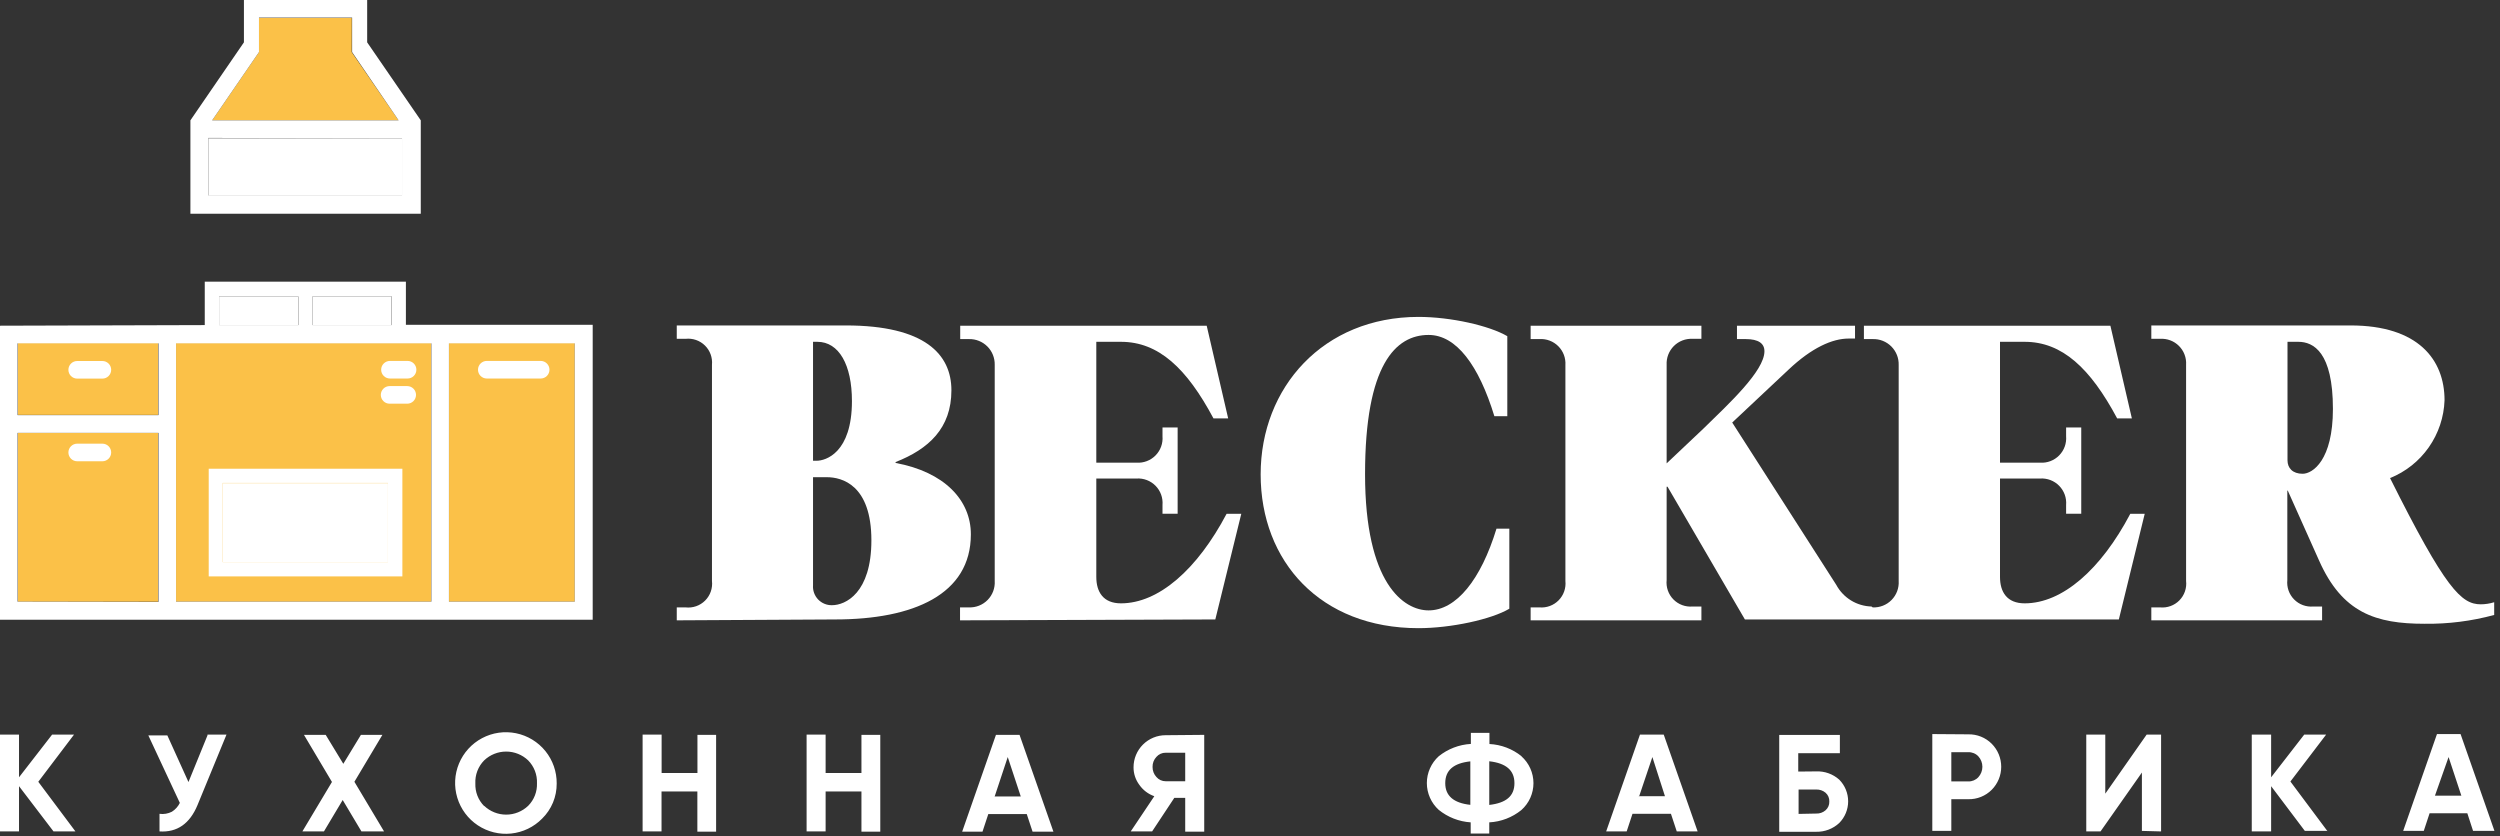 <?xml version="1.0" encoding="UTF-8"?> <svg xmlns="http://www.w3.org/2000/svg" width="284" height="95" viewBox="0 0 284 95" fill="none"><rect x="0" y="0" width="284" height="95" fill="#333333" stroke="none"/><g clip-path="url(#clip0_42_53)"><path fill-rule="evenodd" clip-rule="evenodd" d="M8.57 94.45H6.08L2.16 89.31V94.45H0V83.45H2.16V88.3L5.92 83.45H8.41L4.35 88.81L8.57 94.45ZM23.57 83.45H25.73L22.44 91.45C21.56 93.577 20.12 94.577 18.12 94.45V92.45C18.604 92.518 19.096 92.434 19.53 92.21C19.917 91.967 20.229 91.621 20.43 91.21L16.85 83.54H19.01L21.41 88.84L23.57 83.54V83.45ZM43.48 94.45H41.06L38.93 90.88L36.8 94.45H34.35L37.71 88.83L34.53 83.48H37L39 86.77L41 83.48H43.44L40.26 88.81L43.63 94.45H43.48ZM61.58 93C60.64 93.954 59.398 94.551 58.066 94.689C56.735 94.828 55.396 94.498 54.281 93.758C53.165 93.018 52.341 91.913 51.951 90.632C51.56 89.352 51.628 87.975 52.141 86.738C52.654 85.502 53.581 84.482 54.764 83.854C55.946 83.226 57.31 83.029 58.622 83.296C59.934 83.564 61.112 84.279 61.955 85.319C62.797 86.36 63.252 87.661 63.24 89C63.247 89.744 63.104 90.482 62.819 91.17C62.533 91.857 62.112 92.48 61.58 93ZM55 91.54C55.673 92.183 56.569 92.542 57.5 92.542C58.431 92.542 59.327 92.183 60 91.54C60.334 91.203 60.595 90.801 60.767 90.359C60.939 89.917 61.018 89.444 61 88.97C61.019 88.493 60.94 88.017 60.768 87.572C60.596 87.126 60.334 86.721 60 86.38C59.327 85.737 58.431 85.378 57.5 85.378C56.569 85.378 55.673 85.737 55 86.38C54.662 86.724 54.398 87.135 54.226 87.585C54.054 88.036 53.977 88.518 54 89C53.982 89.474 54.061 89.947 54.233 90.389C54.405 90.831 54.666 91.233 55 91.57V91.54ZM79.2 83.48H81.35V94.48H79.22V89.91H75.15V94.45H73V83.45H75.16V87.81H79.23V83.48H79.2ZM97.84 83.48H100V94.48H97.86V89.91H93.79V94.45H91.63V83.45H93.79V87.81H97.86V83.48H97.84ZM117.3 94.48L116.64 92.48H112.27L111.61 94.48H109.3L113.14 83.48H115.82L119.67 94.48H117.3ZM112.96 90.48H115.96L114.48 86L113 90.46L112.96 90.48ZM136.8 83.48V94.48H134.64V90.64H133.4L130.88 94.45H128.45L131.13 90.45C130.442 90.21 129.847 89.758 129.43 89.16C128.998 88.583 128.766 87.881 128.77 87.16C128.77 86.681 128.864 86.207 129.048 85.765C129.232 85.323 129.501 84.921 129.84 84.583C130.179 84.245 130.581 83.977 131.024 83.794C131.467 83.612 131.941 83.519 132.42 83.52L136.8 83.48ZM132.42 88.75H134.64V85.51H132.42C132.221 85.507 132.024 85.547 131.843 85.629C131.661 85.71 131.5 85.83 131.37 85.98C131.079 86.287 130.921 86.697 130.93 87.12C130.923 87.546 131.08 87.958 131.37 88.27C131.5 88.422 131.661 88.543 131.842 88.626C132.023 88.709 132.221 88.751 132.42 88.75ZM172.83 85.91C173.261 86.294 173.606 86.764 173.842 87.291C174.078 87.817 174.201 88.388 174.201 88.965C174.201 89.542 174.078 90.113 173.842 90.639C173.606 91.166 173.261 91.636 172.83 92.02C171.792 92.861 170.514 93.352 169.18 93.42V94.69H167.07V93.42C165.742 93.334 164.474 92.838 163.44 92C163.015 91.615 162.675 91.145 162.443 90.62C162.211 90.096 162.09 89.529 162.09 88.955C162.09 88.381 162.211 87.814 162.443 87.29C162.675 86.765 163.015 86.295 163.44 85.91C164.482 85.075 165.757 84.586 167.09 84.51V83.25H169.2V84.52C170.533 84.586 171.811 85.072 172.85 85.91H172.83ZM169.18 91.44C171.09 91.22 172.04 90.44 172.04 88.97C172.04 87.5 171.09 86.7 169.18 86.48V91.48V91.44ZM164.18 88.97C164.18 90.403 165.13 91.223 167.03 91.43V86.49C165.13 86.7 164.18 87.49 164.18 88.97ZM190.48 94.45L189.82 92.45H185.45L184.79 94.45H182.46L186.3 83.45H189L192.85 94.45H190.48ZM186.14 90.45H189.14L187.71 86L186.2 90.48L186.14 90.45ZM206.32 87.63C207.282 87.591 208.222 87.928 208.94 88.57C209.587 89.225 209.95 90.109 209.95 91.03C209.95 91.951 209.587 92.835 208.94 93.49C208.231 94.152 207.29 94.511 206.32 94.49H202.12V83.49H209.01V85.56H204.28V87.65L206.32 87.63ZM206.32 92.42C206.708 92.436 207.087 92.304 207.38 92.05C207.522 91.926 207.634 91.772 207.709 91.599C207.783 91.426 207.818 91.238 207.81 91.05C207.818 90.862 207.784 90.674 207.71 90.501C207.635 90.328 207.522 90.174 207.38 90.05C207.083 89.804 206.706 89.676 206.32 89.69H204.32V92.46L206.32 92.42ZM223.6 83.42C224.093 83.41 224.582 83.499 225.039 83.683C225.497 83.867 225.912 84.141 226.26 84.49C226.951 85.185 227.338 86.125 227.338 87.105C227.338 88.085 226.951 89.025 226.26 89.72C225.912 90.069 225.497 90.343 225.039 90.527C224.582 90.711 224.093 90.8 223.6 90.79H221.67V94.39H219.51V83.39L223.6 83.42ZM223.6 88.77C223.813 88.776 224.025 88.736 224.222 88.653C224.418 88.57 224.595 88.447 224.74 88.29C225.035 87.966 225.199 87.543 225.199 87.105C225.199 86.667 225.035 86.244 224.74 85.92C224.595 85.765 224.418 85.643 224.221 85.562C224.024 85.481 223.813 85.442 223.6 85.45H221.67V88.77H223.6ZM243.32 94.39V87.76L238.62 94.45H237V83.45H239.16V90.16L243.86 83.45H245.5V94.45L243.32 94.39ZM264.32 94.39H261.83L258 89.31V94.45H255.8V83.45H258V88.3L261.76 83.45H264.25L260.19 88.78L264.4 94.42L264.32 94.39ZM280.94 94.39L280.29 92.39H276L275.34 94.39H273L276.84 83.39H279.52L283.37 94.39H280.94ZM276.61 90.39H279.61L278.16 86L276.61 90.39Z" fill="white"></path><path fill-rule="evenodd" clip-rule="evenodd" d="M39.68 13.67H29.95H24.1L29.42 5.92V2.04H39.96L39.95 5.92L45.28 13.67H39.68Z" fill="#FBC148"></path><path d="M65.29 38.97H51.01V68.35H65.29V38.97Z" fill="#FBC148"></path><path d="M48.97 38.97H20V68.35H48.97V38.97Z" fill="#FBC148"></path><path d="M45.71 15.71H23.67V22.24H45.71V15.71Z" fill="white"></path><path d="M44.48 33.67H35.5V36.93H44.48V33.67Z" fill="white"></path><path d="M33.87 33.67H24.89V36.93H33.87V33.67Z" fill="white"></path><path d="M17.95 49.17H2.04V68.35H17.95V49.17Z" fill="#FBC148"></path><path d="M17.95 38.97H2.04V47.13H17.95V38.97Z" fill="#FBC148"></path><path d="M44.07 54.89H25.3V63.87H44.07V54.89Z" fill="white"></path><path fill-rule="evenodd" clip-rule="evenodd" d="M21.63 24.28V13.67L27.71 4.81V2V0H41.71V2V4.81L47.8 13.67V24.28H21.63ZM41.42 16.53C41.155 16.53 40.9 16.635 40.713 16.823C40.525 17.01 40.42 17.265 40.42 17.53C40.42 17.795 40.525 18.05 40.713 18.237C40.9 18.425 41.155 18.53 41.42 18.53H43.42C43.685 18.53 43.94 18.425 44.127 18.237C44.315 18.05 44.42 17.795 44.42 17.53C44.42 17.265 44.315 17.01 44.127 16.823C43.94 16.635 43.685 16.53 43.42 16.53H41.42ZM24.1 13.67H45.28L40 5.92V2H29.42V5.92L24.1 13.67ZM23.67 15.67V22.2H45.67V15.71L23.67 15.67Z" fill="white"></path><path fill-rule="evenodd" clip-rule="evenodd" d="M44.07 63.86V54.86H25.3V63.86H44.07ZM43.26 44.86C43.26 44.595 43.365 44.34 43.553 44.153C43.74 43.965 43.995 43.86 44.26 43.86H46.26C46.525 43.86 46.78 43.965 46.967 44.153C47.155 44.34 47.26 44.595 47.26 44.86C47.26 45.125 47.155 45.38 46.967 45.567C46.78 45.755 46.525 45.86 46.26 45.86H44.26C43.995 45.86 43.74 45.755 43.553 45.567C43.365 45.38 43.26 45.125 43.26 44.86ZM55.3 41H61.42C61.685 41 61.94 41.105 62.127 41.293C62.315 41.48 62.42 41.735 62.42 42C62.42 42.265 62.315 42.52 62.127 42.707C61.94 42.895 61.685 43 61.42 43H55.3C55.035 43 54.78 42.895 54.593 42.707C54.405 42.52 54.3 42.265 54.3 42C54.3 41.735 54.405 41.48 54.593 41.293C54.78 41.105 55.035 41 55.3 41ZM44.3 41H46.3C46.565 41 46.82 41.105 47.007 41.293C47.195 41.48 47.3 41.735 47.3 42C47.3 42.265 47.195 42.52 47.007 42.707C46.82 42.895 46.565 43 46.3 43H44.3C44.035 43 43.78 42.895 43.593 42.707C43.405 42.52 43.3 42.265 43.3 42C43.3 41.735 43.405 41.48 43.593 41.293C43.78 41.105 44.035 41 44.3 41ZM8.77 50.4H11.63C11.895 50.4 12.15 50.505 12.337 50.693C12.525 50.88 12.63 51.135 12.63 51.4C12.63 51.665 12.525 51.92 12.337 52.107C12.15 52.295 11.895 52.4 11.63 52.4H8.77C8.505 52.4 8.25 52.295 8.063 52.107C7.875 51.92 7.77 51.665 7.77 51.4C7.77 51.135 7.875 50.88 8.063 50.693C8.25 50.505 8.505 50.4 8.77 50.4ZM8.77 41.01H11.63C11.895 41.01 12.15 41.115 12.337 41.303C12.525 41.49 12.63 41.745 12.63 42.01C12.63 42.275 12.525 42.53 12.337 42.717C12.15 42.905 11.895 43.01 11.63 43.01H8.77C8.505 43.01 8.25 42.905 8.063 42.717C7.875 42.53 7.77 42.275 7.77 42.01C7.77 41.745 7.875 41.49 8.063 41.303C8.25 41.115 8.505 41.01 8.77 41.01ZM23.26 36.93V32H46.11V36.9H67.33V38.53V70V70.4H0V39V37L23.26 36.93ZM24.89 33.67V36.93H33.89V33.67H24.89ZM35.5 33.67V36.93H44.5V33.67H35.5ZM65.29 39H51V68.35H65.29V39ZM49 39V68.35H20V39H49ZM18 39H2V47.16H18V39ZM18 68.38V49.17H2V68.35L18 68.38ZM45.71 54.48V65.48H23.71V53.25H45.71V54.48Z" fill="white"></path><path fill-rule="evenodd" clip-rule="evenodd" d="M283.35 68.41C282.855 68.566 282.339 68.647 281.82 68.65C279.61 68.65 277.82 66.93 271.51 54.31C273.286 53.593 274.817 52.377 275.915 50.807C277.014 49.239 277.634 47.384 277.7 45.47C277.7 40.85 274.7 36.97 267.03 36.97H244.39V38.49H245.39C245.784 38.465 246.178 38.524 246.548 38.664C246.917 38.803 247.252 39.02 247.531 39.299C247.81 39.578 248.027 39.913 248.166 40.282C248.306 40.651 248.365 41.046 248.34 41.44V66C248.385 66.4 248.34 66.806 248.208 67.187C248.077 67.568 247.862 67.915 247.579 68.202C247.296 68.49 246.953 68.71 246.575 68.848C246.196 68.986 245.791 69.038 245.39 69H244.39V70.47H263.79V68.9H262.79C262.389 68.934 261.986 68.88 261.609 68.741C261.232 68.602 260.891 68.381 260.609 68.094C260.327 67.808 260.112 67.462 259.979 67.083C259.846 66.704 259.799 66.3 259.84 65.9V55.73H259.89L263.43 63.64C266.08 69.64 269.91 70.86 275.43 70.86C278.1 70.896 280.762 70.559 283.34 69.86V68.41H283.35ZM261.09 38.83C262.81 38.83 265.02 40.01 265.02 46.45C265.02 52.29 262.71 53.82 261.58 53.82C260.45 53.82 259.86 53.18 259.86 52.29V38.83H261.09Z" fill="white"></path><path fill-rule="evenodd" clip-rule="evenodd" d="M212.6 68.9C211.776 68.878 210.972 68.639 210.27 68.207C209.568 67.775 208.992 67.165 208.6 66.44L196.78 48L203.17 42C205.82 39.49 208.17 38.46 210 38.46H210.73V37H197.32V38.52H198.32C199.75 38.52 200.44 39.01 200.44 39.9C200.44 42.15 196.36 45.9 193.56 48.64L189.33 52.64V41.44C189.31 41.047 189.372 40.655 189.513 40.288C189.655 39.921 189.871 39.587 190.149 39.309C190.427 39.031 190.761 38.815 191.128 38.674C191.495 38.532 191.887 38.47 192.28 38.49H193.28V37H173.88V38.52H174.88C175.274 38.495 175.668 38.554 176.038 38.694C176.407 38.833 176.742 39.05 177.021 39.329C177.3 39.608 177.517 39.943 177.656 40.312C177.796 40.681 177.855 41.076 177.83 41.47V66C177.871 66.4 177.824 66.804 177.691 67.183C177.558 67.562 177.343 67.908 177.061 68.194C176.779 68.481 176.437 68.702 176.06 68.841C175.683 68.98 175.28 69.034 174.88 69H173.88V70.47H193.28V68.9H192.28C191.879 68.934 191.476 68.88 191.099 68.741C190.722 68.602 190.381 68.381 190.099 68.094C189.817 67.808 189.602 67.462 189.469 67.083C189.336 66.704 189.289 66.3 189.33 65.9V55.29H189.43L198.22 70.37H240.7L243.64 58.37H242C238.66 64.7 234.29 68.54 230 68.54C228 68.54 227.2 67.26 227.2 65.54V54.36H231.76C232.158 54.334 232.558 54.395 232.93 54.537C233.303 54.679 233.641 54.9 233.921 55.185C234.201 55.47 234.416 55.811 234.553 56.187C234.689 56.562 234.742 56.962 234.71 57.36V58.36H236.43V48.56H234.71V49.56C234.742 49.958 234.689 50.358 234.553 50.733C234.416 51.109 234.201 51.45 233.921 51.735C233.641 52.02 233.303 52.241 232.93 52.383C232.558 52.525 232.158 52.586 231.76 52.56H227.2V38.83H230C234.27 38.83 237.46 41.83 240.51 47.53H242.18L239.74 37H211.74V38.52H212.74C213.131 38.508 213.52 38.575 213.883 38.719C214.247 38.863 214.577 39.08 214.854 39.356C215.13 39.633 215.347 39.963 215.491 40.327C215.635 40.69 215.702 41.079 215.69 41.47V66C215.714 66.396 215.655 66.793 215.516 67.164C215.377 67.536 215.161 67.874 214.883 68.157C214.605 68.44 214.27 68.661 213.901 68.806C213.532 68.952 213.136 69.018 212.74 69L212.6 68.9Z" fill="white"></path><path fill-rule="evenodd" clip-rule="evenodd" d="M171.46 60.06H170C168.23 65.85 165.43 69.34 162.29 69.34C159.49 69.34 155.07 66.34 155.07 53.87C155.07 41.4 158.56 38.05 162.29 38.05C165.43 38.05 167.99 41.49 169.76 47.28H171.23V38.19C169.2 37 164.82 36 161.14 36C150.33 36 143.21 44 143.21 53.89C143.21 63.78 150 71.36 161.14 71.36C164.82 71.36 169.44 70.36 171.46 69.15V60.06Z" fill="white"></path><path fill-rule="evenodd" clip-rule="evenodd" d="M138.06 70.37L141.01 58.37H139.34C136 64.7 131.62 68.54 127.34 68.54C125.34 68.54 124.54 67.26 124.54 65.54V54.36H129.11C129.508 54.334 129.908 54.395 130.281 54.537C130.654 54.679 130.992 54.9 131.271 55.185C131.551 55.47 131.767 55.811 131.903 56.187C132.039 56.562 132.092 56.962 132.06 57.36V58.36H133.78V48.56H132.06V49.56C132.092 49.958 132.039 50.358 131.903 50.733C131.767 51.109 131.551 51.45 131.271 51.735C130.992 52.02 130.654 52.241 130.281 52.383C129.908 52.525 129.508 52.586 129.11 52.56H124.54V38.83H127.34C131.61 38.83 134.81 41.83 137.85 47.53H139.52L137.08 37H109.08V38.52H110.08C110.466 38.512 110.849 38.582 111.207 38.726C111.565 38.87 111.89 39.084 112.163 39.357C112.436 39.63 112.651 39.955 112.794 40.313C112.938 40.671 113.008 41.054 113 41.44V66C113.024 66.395 112.965 66.791 112.827 67.162C112.688 67.533 112.474 67.87 112.197 68.153C111.919 68.436 111.586 68.657 111.218 68.803C110.85 68.949 110.456 69.016 110.06 69H109.06V70.47L138.06 70.37Z" fill="white"></path><path fill-rule="evenodd" clip-rule="evenodd" d="M94.86 70.37C103.8 70.37 110.29 67.52 110.29 60.7C110.29 56.81 107.29 53.62 101.74 52.59V52.49C105.48 51.02 108.08 48.66 108.08 44.34C108.08 40.26 105.08 36.97 96.08 36.97H76.88V38.49H77.88C78.28 38.445 78.686 38.49 79.067 38.622C79.448 38.753 79.795 38.968 80.082 39.251C80.37 39.533 80.59 39.877 80.728 40.255C80.866 40.634 80.918 41.039 80.88 41.44V66C80.926 66.405 80.88 66.816 80.746 67.201C80.612 67.586 80.392 67.935 80.104 68.224C79.815 68.512 79.466 68.732 79.081 68.866C78.695 69.001 78.285 69.046 77.88 69H76.88V70.47L94.86 70.37ZM93.93 54.21C95.65 54.21 98.99 55.09 98.99 61.38C98.99 67.38 96.04 68.75 94.52 68.75C94.225 68.758 93.933 68.704 93.661 68.591C93.388 68.479 93.143 68.311 92.939 68.099C92.736 67.886 92.579 67.633 92.479 67.356C92.379 67.079 92.339 66.784 92.36 66.49V54.21H93.93ZM92.36 52.34V38.83H92.85C95.3 38.83 96.78 41.44 96.78 45.56C96.78 51.46 93.78 52.34 92.78 52.34H92.36Z" fill="white"></path></g><defs><clipPath id="clip0_42_53"><rect width="283.35" height="94.69" fill="white"></rect></clipPath></defs></svg> 
